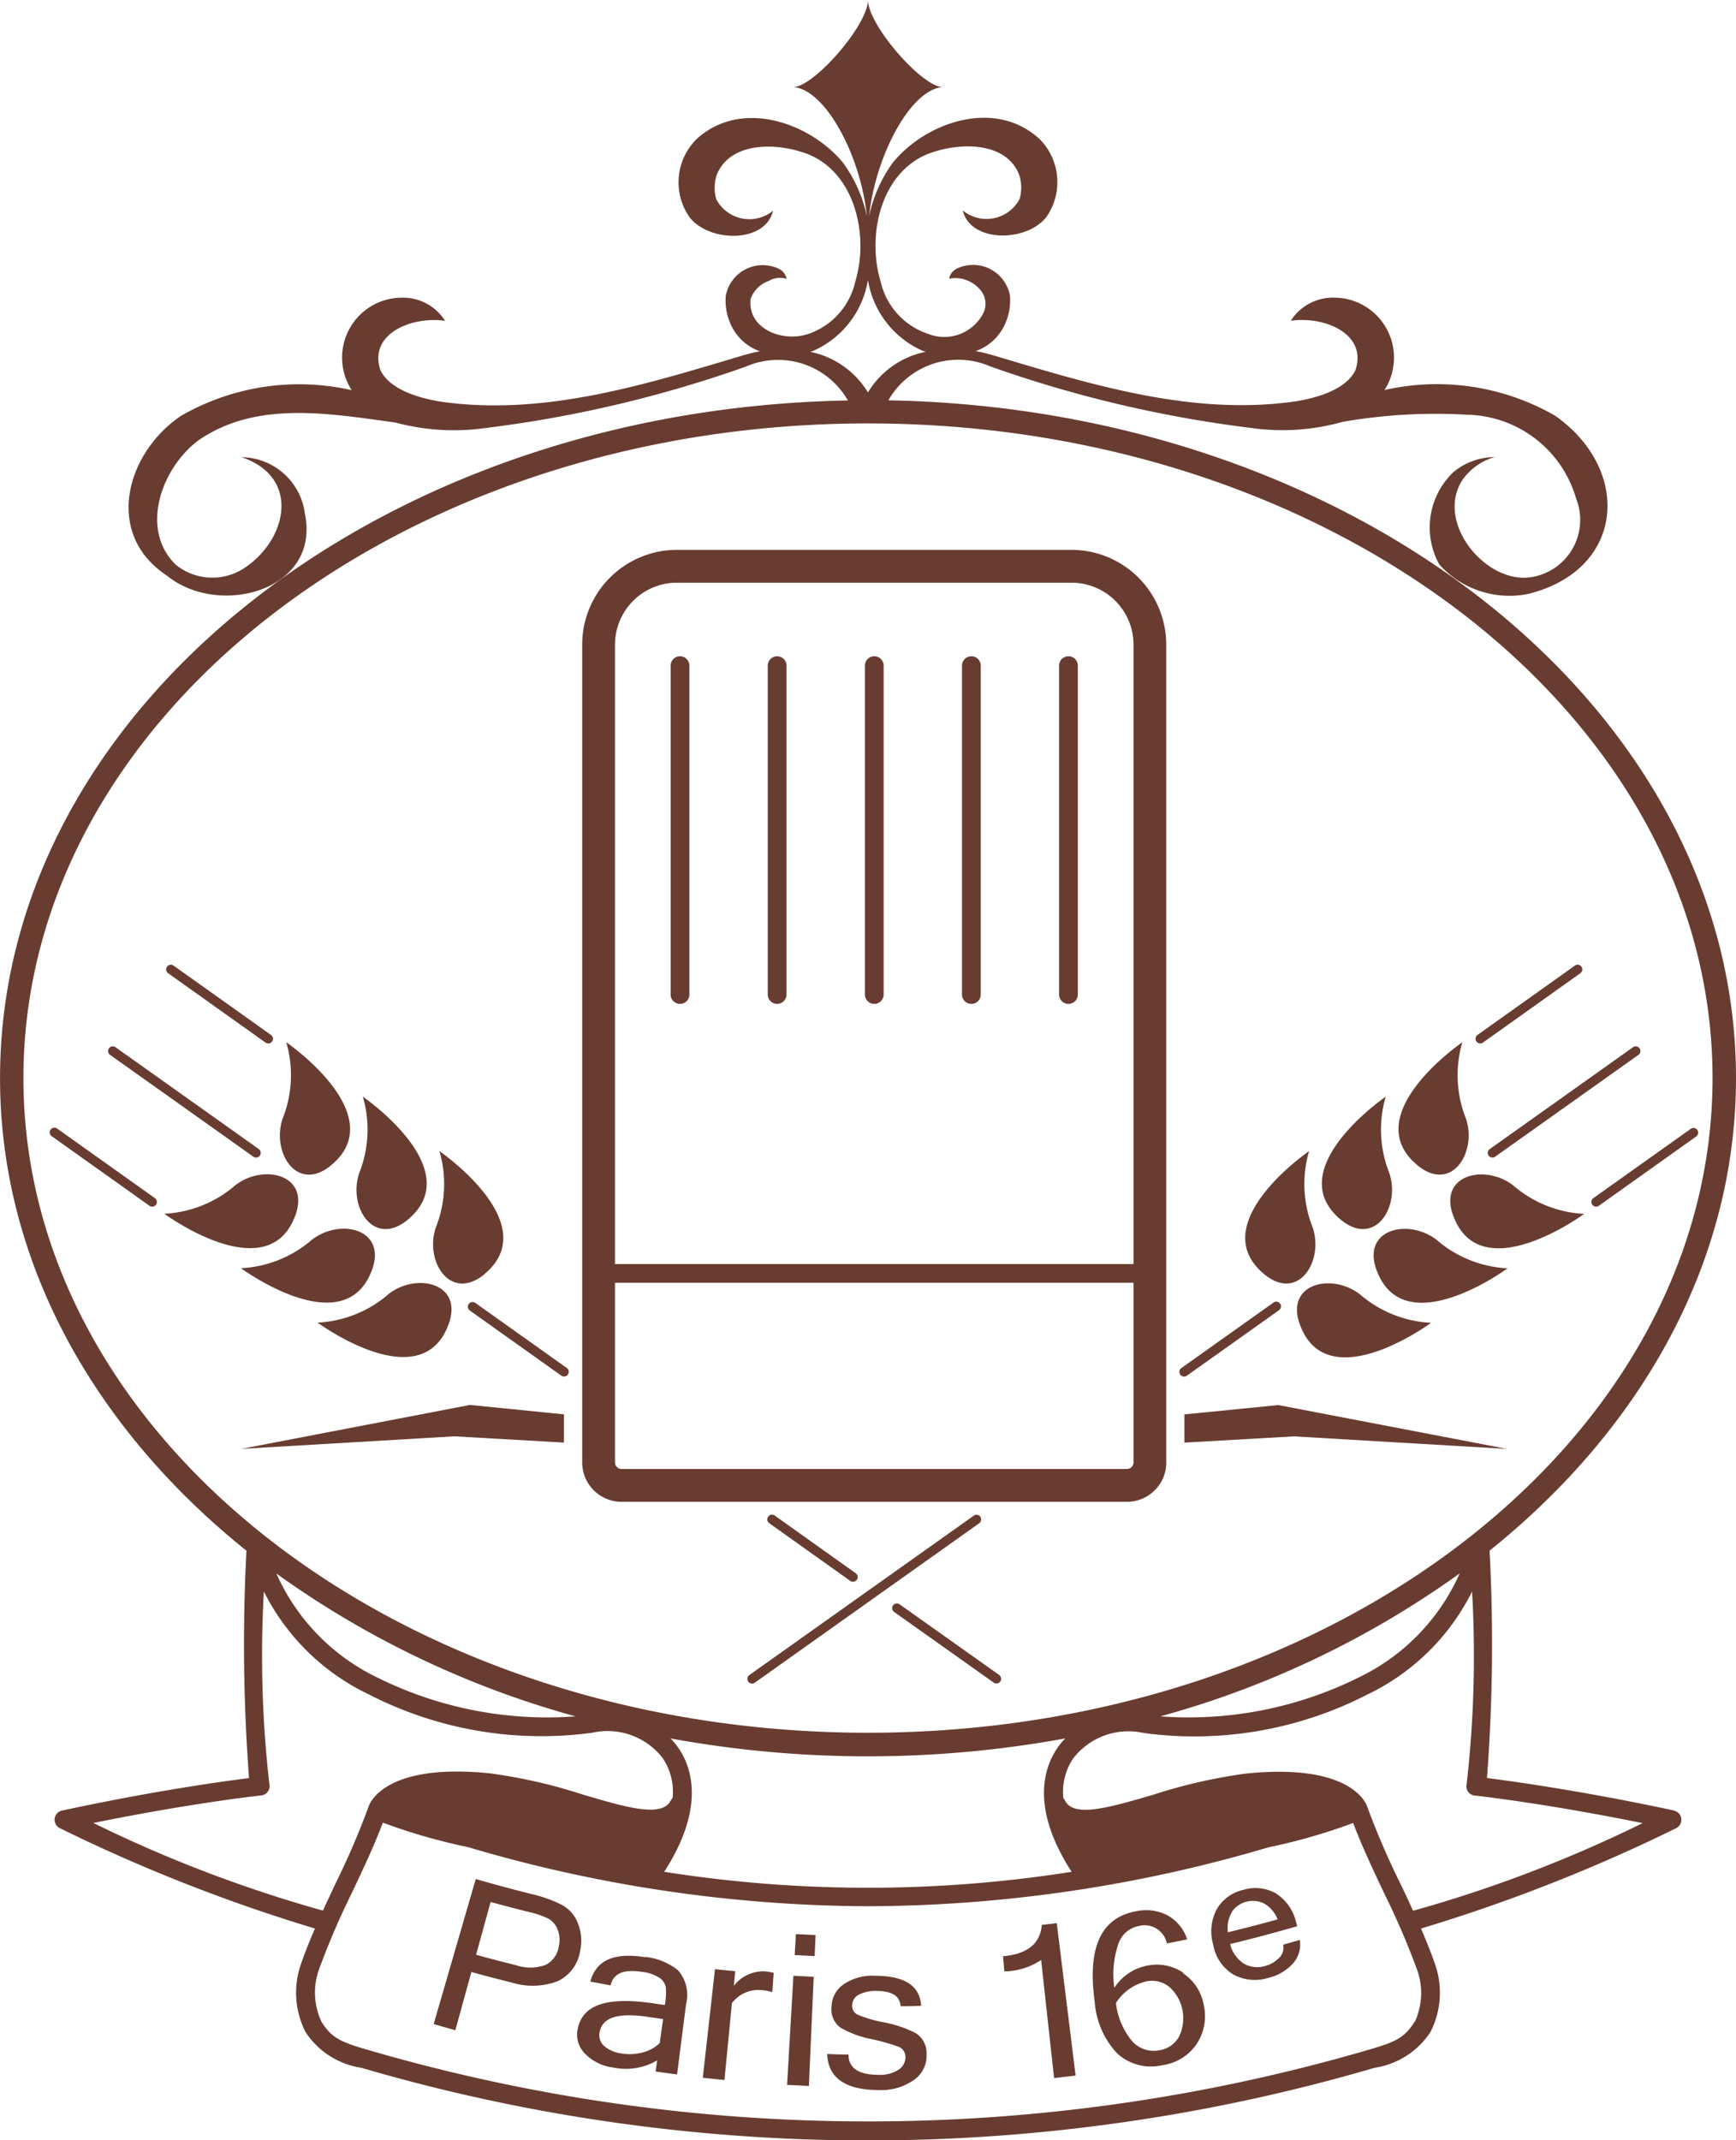 <svg xmlns="http://www.w3.org/2000/svg" xmlns:xlink="http://www.w3.org/1999/xlink" width="42.769" height="52.717" viewBox="0 0 42.769 52.717">
  <defs>
    <clipPath id="clip-path">
      <rect id="長方形_46" data-name="長方形 46" width="42.769" height="52.717" fill="#693c31"/>
    </clipPath>
  </defs>
  <g id="グループ_98" data-name="グループ 98" clip-path="url(#clip-path)">
    <path id="パス_27485" data-name="パス 27485" d="M49.6,55.726V35.583a2.336,2.336,0,0,0-2.334-2.334H37.545a2.336,2.336,0,0,0-2.334,2.334V55.726a.971.971,0,0,0,.97.97H48.632a.971.971,0,0,0,.97-.97M37.545,34.058h9.724a1.527,1.527,0,0,1,1.525,1.525V50.839H36.019V35.583a1.527,1.527,0,0,1,1.525-1.525M36.019,55.726V51.3H48.794v4.425a.162.162,0,0,1-.162.162H36.181a.162.162,0,0,1-.162-.162" transform="translate(-20.868 -19.706)" fill="#693c31"/>
    <path id="パス_27486" data-name="パス 27486" d="M40.793,48.24a.231.231,0,0,0,.231-.231v-8.1a.231.231,0,1,0-.462,0v8.1a.231.231,0,0,0,.231.231" transform="translate(-24.04 -23.514)" fill="#693c31"/>
    <path id="パス_27487" data-name="パス 27487" d="M46.667,48.24a.231.231,0,0,0,.231-.231v-8.1a.231.231,0,0,0-.462,0v8.1a.231.231,0,0,0,.231.231" transform="translate(-27.521 -23.514)" fill="#693c31"/>
    <path id="パス_27488" data-name="パス 27488" d="M52.541,48.24a.231.231,0,0,0,.231-.231v-8.1a.231.231,0,1,0-.462,0v8.1a.231.231,0,0,0,.231.231" transform="translate(-31.002 -23.514)" fill="#693c31"/>
    <path id="パス_27489" data-name="パス 27489" d="M58.414,48.24a.231.231,0,0,0,.231-.231v-8.1a.231.231,0,0,0-.462,0v8.1a.231.231,0,0,0,.231.231" transform="translate(-34.483 -23.514)" fill="#693c31"/>
    <path id="パス_27490" data-name="パス 27490" d="M64.288,48.24a.231.231,0,0,0,.231-.231v-8.1a.231.231,0,0,0-.462,0v8.1a.231.231,0,0,0,.231.231" transform="translate(-37.965 -23.514)" fill="#693c31"/>
    <path id="パス_27491" data-name="パス 27491" d="M18.189,66.051c1.506-1.242-1.105-3.031-1.105-3.031a2.888,2.888,0,0,1-.089,1.881c-.281.834.357,1.842,1.195,1.15" transform="translate(-10.032 -37.35)" fill="#693c31"/>
    <path id="パス_27492" data-name="パス 27492" d="M22.824,69.343c1.505-1.242-1.106-3.031-1.106-3.031a2.888,2.888,0,0,1-.089,1.881c-.281.834.357,1.842,1.195,1.15" transform="translate(-12.779 -39.301)" fill="#693c31"/>
    <path id="パス_27493" data-name="パス 27493" d="M27.458,72.635c1.505-1.242-1.106-3.031-1.106-3.031a2.891,2.891,0,0,1-.089,1.881c-.281.834.357,1.842,1.2,1.15" transform="translate(-15.526 -41.252)" fill="#693c31"/>
    <path id="パス_27494" data-name="パス 27494" d="M13.164,72.026c.377-1.019-.785-1.289-1.479-.749a2.89,2.89,0,0,1-1.747.7s2.549,1.876,3.226.046" transform="translate(-5.89 -42.082)" fill="#693c31"/>
    <path id="パス_27495" data-name="パス 27495" d="M17.8,75.318c.376-1.019-.785-1.289-1.479-.749a2.892,2.892,0,0,1-1.747.7s2.549,1.876,3.226.046" transform="translate(-8.637 -44.033)" fill="#693c31"/>
    <path id="パス_27496" data-name="パス 27496" d="M20.954,77.86a2.887,2.887,0,0,1-1.747.7s2.549,1.877,3.226.046c.377-1.019-.785-1.289-1.479-.749" transform="translate(-11.383 -45.984)" fill="#693c31"/>
    <path id="パス_27497" data-name="パス 27497" d="M3.214,68.226a.116.116,0,1,0-.134.188l2.4,1.708a.116.116,0,0,0,.067.021.114.114,0,0,0,.094-.048.116.116,0,0,0-.027-.161Z" transform="translate(-1.797 -40.423)" fill="#693c31"/>
    <path id="パス_27498" data-name="パス 27498" d="M10.115,65.987a.114.114,0,0,0,.067.022.116.116,0,0,0,.067-.21l-3.53-2.508a.115.115,0,1,0-.134.188Z" transform="translate(-3.874 -37.498)" fill="#693c31"/>
    <path id="パス_27499" data-name="パス 27499" d="M54.132,96.968a.116.116,0,0,0-.134.189L56.456,98.9a.116.116,0,0,0,.067.021.114.114,0,0,0,.094-.048.116.116,0,0,0-.027-.161Z" transform="translate(-31.974 -57.457)" fill="#693c31"/>
    <path id="パス_27500" data-name="パス 27500" d="M46.429,91.639a.116.116,0,0,0,.027.161l2,1.424a.116.116,0,0,0,.134-.189l-2-1.424a.116.116,0,0,0-.161.027" transform="translate(-27.504 -54.283)" fill="#693c31"/>
    <path id="パス_27501" data-name="パス 27501" d="M28.471,78.742a.116.116,0,0,0-.134.189L30.6,80.541a.116.116,0,0,0,.134-.189Z" transform="translate(-16.766 -46.655)" fill="#693c31"/>
    <path id="パス_27502" data-name="パス 27502" d="M12.493,60.253a.114.114,0,0,0,.067.022.116.116,0,0,0,.067-.21l-2.4-1.708a.115.115,0,0,0-.134.188Z" transform="translate(-5.951 -34.574)" fill="#693c31"/>
    <path id="パス_27503" data-name="パス 27503" d="M14.6,86.037l5.248-.309,2.7.154v-.695l-2.315-.232Z" transform="translate(-8.655 -50.351)" fill="#693c31"/>
    <path id="パス_27504" data-name="パス 27504" d="M85.049,66.051c.838.691,1.475-.316,1.195-1.15a2.888,2.888,0,0,1-.089-1.881s-2.611,1.789-1.105,3.031" transform="translate(-50.128 -37.35)" fill="#693c31"/>
    <path id="パス_27505" data-name="パス 27505" d="M80.414,69.343c.838.691,1.475-.316,1.195-1.15a2.891,2.891,0,0,1-.089-1.881s-2.611,1.789-1.105,3.031" transform="translate(-47.381 -39.301)" fill="#693c31"/>
    <path id="パス_27506" data-name="パス 27506" d="M75.779,72.635c.838.691,1.475-.316,1.195-1.15a2.891,2.891,0,0,1-.089-1.881s-2.611,1.789-1.105,3.031" transform="translate(-44.634 -41.252)" fill="#693c31"/>
    <path id="パス_27507" data-name="パス 27507" d="M87.789,72.026c.677,1.831,3.226-.046,3.226-.046a2.89,2.89,0,0,1-1.747-.7c-.695-.539-1.856-.269-1.479.749" transform="translate(-51.986 -42.082)" fill="#693c31"/>
    <path id="パス_27508" data-name="パス 27508" d="M83.154,75.318c.677,1.831,3.226-.046,3.226-.046a2.89,2.89,0,0,1-1.747-.7c-.695-.539-1.856-.269-1.479.749" transform="translate(-49.239 -44.033)" fill="#693c31"/>
    <path id="パス_27509" data-name="パス 27509" d="M81.745,78.565a2.892,2.892,0,0,1-1.747-.7c-.695-.54-1.856-.27-1.479.749.677,1.831,3.226-.046,3.226-.046" transform="translate(-46.492 -45.984)" fill="#693c31"/>
    <path id="パス_27510" data-name="パス 27510" d="M96.274,70.094a.116.116,0,0,0,.094.048.114.114,0,0,0,.067-.021l2.4-1.708a.115.115,0,1,0-.134-.188l-2.4,1.707a.116.116,0,0,0-.027.161" transform="translate(-57.046 -40.422)" fill="#693c31"/>
    <path id="パス_27511" data-name="パス 27511" d="M90.005,65.96a.115.115,0,0,0,.161.027l3.53-2.508a.116.116,0,0,0,.027-.161.115.115,0,0,0-.161-.027L90.032,65.8a.115.115,0,0,0-.027.161" transform="translate(-53.33 -37.498)" fill="#693c31"/>
    <path id="パス_27512" data-name="パス 27512" d="M50.943,91.64a.116.116,0,0,0-.161-.027l-5.53,3.927a.116.116,0,0,0,.067.21.115.115,0,0,0,.066-.021l5.53-3.928a.116.116,0,0,0,.027-.161" transform="translate(-26.791 -54.283)" fill="#693c31"/>
    <path id="パス_27513" data-name="パス 27513" d="M71.448,80.561a.116.116,0,0,0,.067-.021l2.267-1.611a.116.116,0,1,0-.134-.189l-2.267,1.611a.116.116,0,0,0-.027.161.114.114,0,0,0,.094.048" transform="translate(-42.277 -46.655)" fill="#693c31"/>
    <path id="パス_27514" data-name="パス 27514" d="M89.36,60.275a.113.113,0,0,0,.067-.022l2.4-1.708a.115.115,0,1,0-.134-.188l-2.4,1.708a.116.116,0,0,0,.067.21" transform="translate(-52.893 -34.574)" fill="#693c31"/>
    <path id="パス_27515" data-name="パス 27515" d="M71.635,85.189v.695l2.7-.154,5.248.309-5.634-1.08Z" transform="translate(-42.456 -50.352)" fill="#693c31"/>
    <path id="パス_27516" data-name="パス 27516" d="M41.241,44.593c-2.27-.486-3.987-.721-4.608-.8a43.75,43.75,0,0,0,.064-5.6c3.753-3.011,6.071-7.117,6.071-11.641,0-9.078-9.323-16.483-20.883-16.692a1.984,1.984,0,0,1,2.51-.836,30.225,30.225,0,0,0,6.424,1.516,5.477,5.477,0,0,0,2.257-.149,13.283,13.283,0,0,1,3.059-.176,2.854,2.854,0,0,1,2.694,2.064,1.427,1.427,0,0,1-1.246,1.951c-1.079.036-2.209-1.407-1.553-2.411a1.467,1.467,0,0,1,.791-.561,1.614,1.614,0,0,0-1.007.363,1.88,1.88,0,0,0-.356,2.281,2.322,2.322,0,0,0,2.178.729c2.4-.585,2.576-3.06.671-4.395a5.844,5.844,0,0,0-4.2-.629A1.476,1.476,0,0,0,32.9,7.332,1.231,1.231,0,0,0,31.8,7.9c.815-.117,1.888.31,1.594,1.214-.229.484-.961.693-1.506.776-2.538.355-5.018-.422-7.431-1.142a4.116,4.116,0,0,0-.42-.1,1.241,1.241,0,0,0,.753-.742,1.368,1.368,0,0,0,.088-.64.925.925,0,0,0-1.315-.646.347.347,0,0,0-.18.243.81.81,0,0,1,.757.265.525.525,0,0,1,.089.576,1.081,1.081,0,0,1-1.357.522,1.772,1.772,0,0,1-1.179-1.3c-.356-1.181.035-2.806,1.329-3.191.77-.242,1.787-.192,2.084.566a1.008,1.008,0,0,1,.013.6.922.922,0,0,1-1.4.283c.191.8,1.566.785,2.057.164a1.5,1.5,0,0,0-.167-1.924c-1.1-1.012-2.8-.411-3.61.577A3.44,3.44,0,0,0,21.41,5.33c.157-1.521,1.056-3.186,1.853-3.186-.49.069-1.88-1.516-1.88-2.144,0,.628-1.389,2.213-1.88,2.144.8,0,1.7,1.664,1.853,3.184a3.432,3.432,0,0,0-.589-1.321c-.813-.987-2.514-1.589-3.611-.577a1.5,1.5,0,0,0-.167,1.924c.493.622,1.865.64,2.056-.164a.922.922,0,0,1-1.4-.283,1.011,1.011,0,0,1,.013-.6c.3-.758,1.314-.808,2.084-.566,1.295.385,1.685,2.01,1.329,3.191a1.772,1.772,0,0,1-1.179,1.3c-.63.2-1.484-.138-1.4-.871a.735.735,0,0,1,.448-.443.541.541,0,0,1,.437-.049.345.345,0,0,0-.18-.243.925.925,0,0,0-1.315.646,1.374,1.374,0,0,0,.088.64,1.24,1.24,0,0,0,.752.741,4.07,4.07,0,0,0-.418.1c-2.413.72-4.892,1.5-7.431,1.142C10.331,9.809,9.6,9.6,9.371,9.116c-.3-.9.778-1.332,1.593-1.214a1.23,1.23,0,0,0-1.094-.57A1.476,1.476,0,0,0,8.664,9.61a5.842,5.842,0,0,0-4.2.629c-1.358.909-1.917,2.916-.347,3.943,1.273,1.034,3.788.371,3.393-1.534a1.592,1.592,0,0,0-1.56-1.387c1.453.487,1.136,2.016.079,2.723a1.431,1.431,0,0,1-1.7-.075c-.9-.876-.347-2.4.573-3.073,1.416-.964,3.159-.66,4.836-.429a5.565,5.565,0,0,0,2.216.136,30.188,30.188,0,0,0,6.424-1.515,1.982,1.982,0,0,1,2.51.836C9.322,10.071,0,17.475,0,26.554c0,4.524,2.318,8.631,6.071,11.641a43.607,43.607,0,0,0,.064,5.6c-.621.077-2.337.311-4.609.8a.231.231,0,0,0-.051.434A41.079,41.079,0,0,0,7.759,47.5c-.127.293-.246.585-.344.871a2.131,2.131,0,0,0,.112,1.68,2,2,0,0,0,1.374.879,44.429,44.429,0,0,0,24.964,0,2,2,0,0,0,1.374-.879,2.13,2.13,0,0,0,.112-1.68c-.1-.286-.217-.578-.344-.871a41.079,41.079,0,0,0,6.284-2.47.231.231,0,0,0-.051-.434m-15.18-1.558c-.317.45-.7,1.444.325,3.041,0,0,.007.007.011.011l0,.014a32.286,32.286,0,0,1-10.027,0c0-.006,0-.01,0-.016s.007-.005.009-.009c1.022-1.6.642-2.591.325-3.041a1.868,1.868,0,0,0-.184-.22,27.037,27.037,0,0,0,9.724,0,1.832,1.832,0,0,0-.185.22m-6.1-34.372c.023-.008.048-.013.07-.022a2.31,2.31,0,0,0,1.354-1.748,2.313,2.313,0,0,0,1.355,1.748c.022.009.046.013.069.021a2.16,2.16,0,0,0-1.424,1,2.17,2.17,0,0,0-1.425-1M.576,26.554c0-8.891,9.335-16.125,20.807-16.125S42.19,17.662,42.19,26.554,32.856,42.678,21.384,42.678.576,35.445.576,26.554m35.384,12.2a5.159,5.159,0,0,1-2.483,2.56,9.414,9.414,0,0,1-4.889.96,23.1,23.1,0,0,0,7.372-3.52m-21.782,3.52a9.4,9.4,0,0,1-4.89-.96,5.17,5.17,0,0,1-2.48-2.558,23.1,23.1,0,0,0,7.37,3.518M2.3,44.9c2.464-.5,4.116-.676,4.134-.678a.232.232,0,0,0,.2-.29A27.942,27.942,0,0,1,6.5,39.2a5.57,5.57,0,0,0,2.589,2.535,9.3,9.3,0,0,0,5.5.943,1.718,1.718,0,0,1,1.736.624,1.484,1.484,0,0,1,.245.979.885.885,0,0,0-.059.088c-.233.4-1.123.135-2.154-.169a12.944,12.944,0,0,0-2.293-.523c-2.552-.259-2.948.714-2.981.811h0A19.351,19.351,0,0,1,8.261,46.4c-.1.218-.206.438-.307.658A32.741,32.741,0,0,1,2.3,44.9m32.547,4.9c-.25.4-.49.5-1.113.681a43.968,43.968,0,0,1-24.7,0c-.623-.182-.863-.281-1.113-.681a1.692,1.692,0,0,1-.066-1.285A19.242,19.242,0,0,1,8.678,46.6c.267-.564.541-1.144.753-1.708a14.288,14.288,0,0,0,2.088.6,35.106,35.106,0,0,0,9.865,1.459A35.1,35.1,0,0,0,31.249,45.5a14.277,14.277,0,0,0,2.088-.6c.212.565.486,1.145.752,1.708a19.249,19.249,0,0,1,.826,1.917,1.691,1.691,0,0,1-.066,1.285m-.035-2.742c-.1-.22-.2-.441-.307-.658a19.357,19.357,0,0,1-.826-1.916c-.031-.092-.421-1.072-2.982-.811a12.956,12.956,0,0,0-2.292.523c-1.031.3-1.921.565-2.154.169a.871.871,0,0,0-.058-.088,1.486,1.486,0,0,1,.245-.979,1.72,1.72,0,0,1,1.736-.624,9.308,9.308,0,0,0,5.5-.943A5.569,5.569,0,0,0,36.266,39.2a27.906,27.906,0,0,1-.133,4.736.231.231,0,0,0,.2.29c.018,0,1.67.179,4.134.678a32.753,32.753,0,0,1-5.653,2.158" transform="translate(0.001)" fill="#693c31"/>
    <path id="パス_27517" data-name="パス 27517" d="M29.786,114.717a.862.862,0,0,0-.411-.466,3.314,3.314,0,0,0-.74-.262q-.686-.17-1.368-.368l-1.037,3.572q.266.078.534.151l.395-1.433q.489.135.982.256a1.742,1.742,0,0,0,1.153-.033.994.994,0,0,0,.547-.758,1.144,1.144,0,0,0-.055-.658m-.472.562a.622.622,0,0,1-.32.454,1.107,1.107,0,0,1-.743.007q-.489-.12-.976-.255.18-.651.358-1.3.464.128.93.243a2.3,2.3,0,0,1,.485.163.507.507,0,0,1,.237.278.7.7,0,0,1,.028.411" transform="translate(-15.546 -67.34)" fill="#693c31"/>
    <path id="パス_27518" data-name="パス 27518" d="M36.579,118.294c-.759-.122-1.207.067-1.352.6q.25.048.5.094c.068-.3.323-.4.766-.334a.986.986,0,0,1,.449.157.355.355,0,0,1,.147.241,1.92,1.92,0,0,1-.026.42l-.248-.036c-1.148-.174-1.779.01-1.9.63a.661.661,0,0,0,.176.6,1.165,1.165,0,0,0,.69.344,1.532,1.532,0,0,0,1.092-.174l-.039.274q.265.037.53.071.11-.863.221-1.726a.922.922,0,0,0-.2-.84,1.545,1.545,0,0,0-.8-.327m.352,2.121a.931.931,0,0,1-.422.231,1.228,1.228,0,0,1-.517.026.812.812,0,0,1-.432-.186.354.354,0,0,1-.11-.341c.069-.372.472-.485,1.213-.372l.351.052-.084.59" transform="translate(-20.683 -70.088)" fill="#693c31"/>
    <path id="パス_27519" data-name="パス 27519" d="M43.279,119.494q.018-.187.036-.374-.249-.024-.5-.052-.148,1.338-.3,2.675.266.03.534.056.092-.947.184-1.894a.822.822,0,0,1,.695-.323,1.234,1.234,0,0,1,.3.053q.016-.238.034-.476a1.49,1.49,0,0,0-.225-.037.923.923,0,0,0-.768.371" transform="translate(-25.201 -70.568)" fill="#693c31"/>
    <path id="パス_27520" data-name="パス 27520" d="M47.61,122.157q.268.015.535.027.059-1.344.119-2.689-.25-.011-.5-.025-.079,1.344-.156,2.687" transform="translate(-28.217 -70.806)" fill="#693c31"/>
    <path id="パス_27521" data-name="パス 27521" d="M48.065,117.467q.246.014.492.025.012-.258.023-.517-.242-.011-.484-.025Z" transform="translate(-28.487 -69.313)" fill="#693c31"/>
    <path id="パス_27522" data-name="パス 27522" d="M52.212,120.881a2.846,2.846,0,0,0-.784-.265,3.1,3.1,0,0,1-.651-.192.237.237,0,0,1-.125-.229.29.29,0,0,1,.172-.264.889.889,0,0,1,.42-.088c.382,0,.583.123.6.377q.253,0,.506-.011c-.032-.5-.412-.738-1.144-.74a1.253,1.253,0,0,0-.763.209.679.679,0,0,0-.3.546.557.557,0,0,0,.22.524,2.456,2.456,0,0,0,.747.278,5.008,5.008,0,0,1,.682.192.263.263,0,0,1,.17.255.363.363,0,0,1-.168.31.839.839,0,0,1-.5.126c-.492,0-.736-.172-.733-.5q-.262,0-.525-.014c.016.578.437.887,1.263.889a1.4,1.4,0,0,0,.877-.251.725.725,0,0,0,.308-.618.589.589,0,0,0-.273-.536" transform="translate(-29.656 -70.806)" fill="#693c31"/>
    <path id="パス_27523" data-name="パス 27523" d="M61.622,116.327c-.035.457-.354.721-.954.772q.016.187.031.374a1.681,1.681,0,0,0,.907-.281l.319,2.908q.265-.029.53-.062-.232-1.878-.464-3.754l-.37.044" transform="translate(-35.956 -68.917)" fill="#693c31"/>
    <path id="パス_27524" data-name="パス 27524" d="M68.337,117.035a1.17,1.17,0,0,0-.883-.175,1.248,1.248,0,0,0-.815.547,2.325,2.325,0,0,1,.095-1.067.659.659,0,0,1,.5-.453.561.561,0,0,1,.7.427q.252-.05.5-.1a1.04,1.04,0,0,0-.5-.6,1.157,1.157,0,0,0-.751-.094c-.869.155-1.213.884-1.027,2.235a2.068,2.068,0,0,0,.556,1.27,1.231,1.231,0,0,0,1.11.288,1.216,1.216,0,0,0,.859-.543,1.245,1.245,0,0,0,.158-.955,1.18,1.18,0,0,0-.515-.772m-.086,1.558a.666.666,0,0,1-.494.345.708.708,0,0,1-.673-.233,1.783,1.783,0,0,1-.392-.932,1.209,1.209,0,0,1,.745-.531.68.68,0,0,1,.574.138,1.038,1.038,0,0,1,.24,1.212" transform="translate(-39.186 -68.447)" fill="#693c31"/>
    <path id="パス_27525" data-name="パス 27525" d="M75.025,115.557a.34.34,0,0,1-.1.329.735.735,0,0,1-.35.2.668.668,0,0,1-.51-.057.8.8,0,0,1-.344-.486q.83-.2,1.653-.439l-.025-.088a1.163,1.163,0,0,0-.5-.721,1.023,1.023,0,0,0-.8-.087,1.011,1.011,0,0,0-.653.47,1.159,1.159,0,0,0-.094.871,1.084,1.084,0,0,0,.486.738,1.111,1.111,0,0,0,.871.09,1.177,1.177,0,0,0,.607-.352.7.7,0,0,0,.171-.582l-.406.115m-1.263-.813a.627.627,0,0,1,.791-.2.778.778,0,0,1,.333.39q-.61.17-1.225.318a.764.764,0,0,1,.1-.5" transform="translate(-43.415 -67.661)" fill="#693c31"/>
  </g>
</svg>
